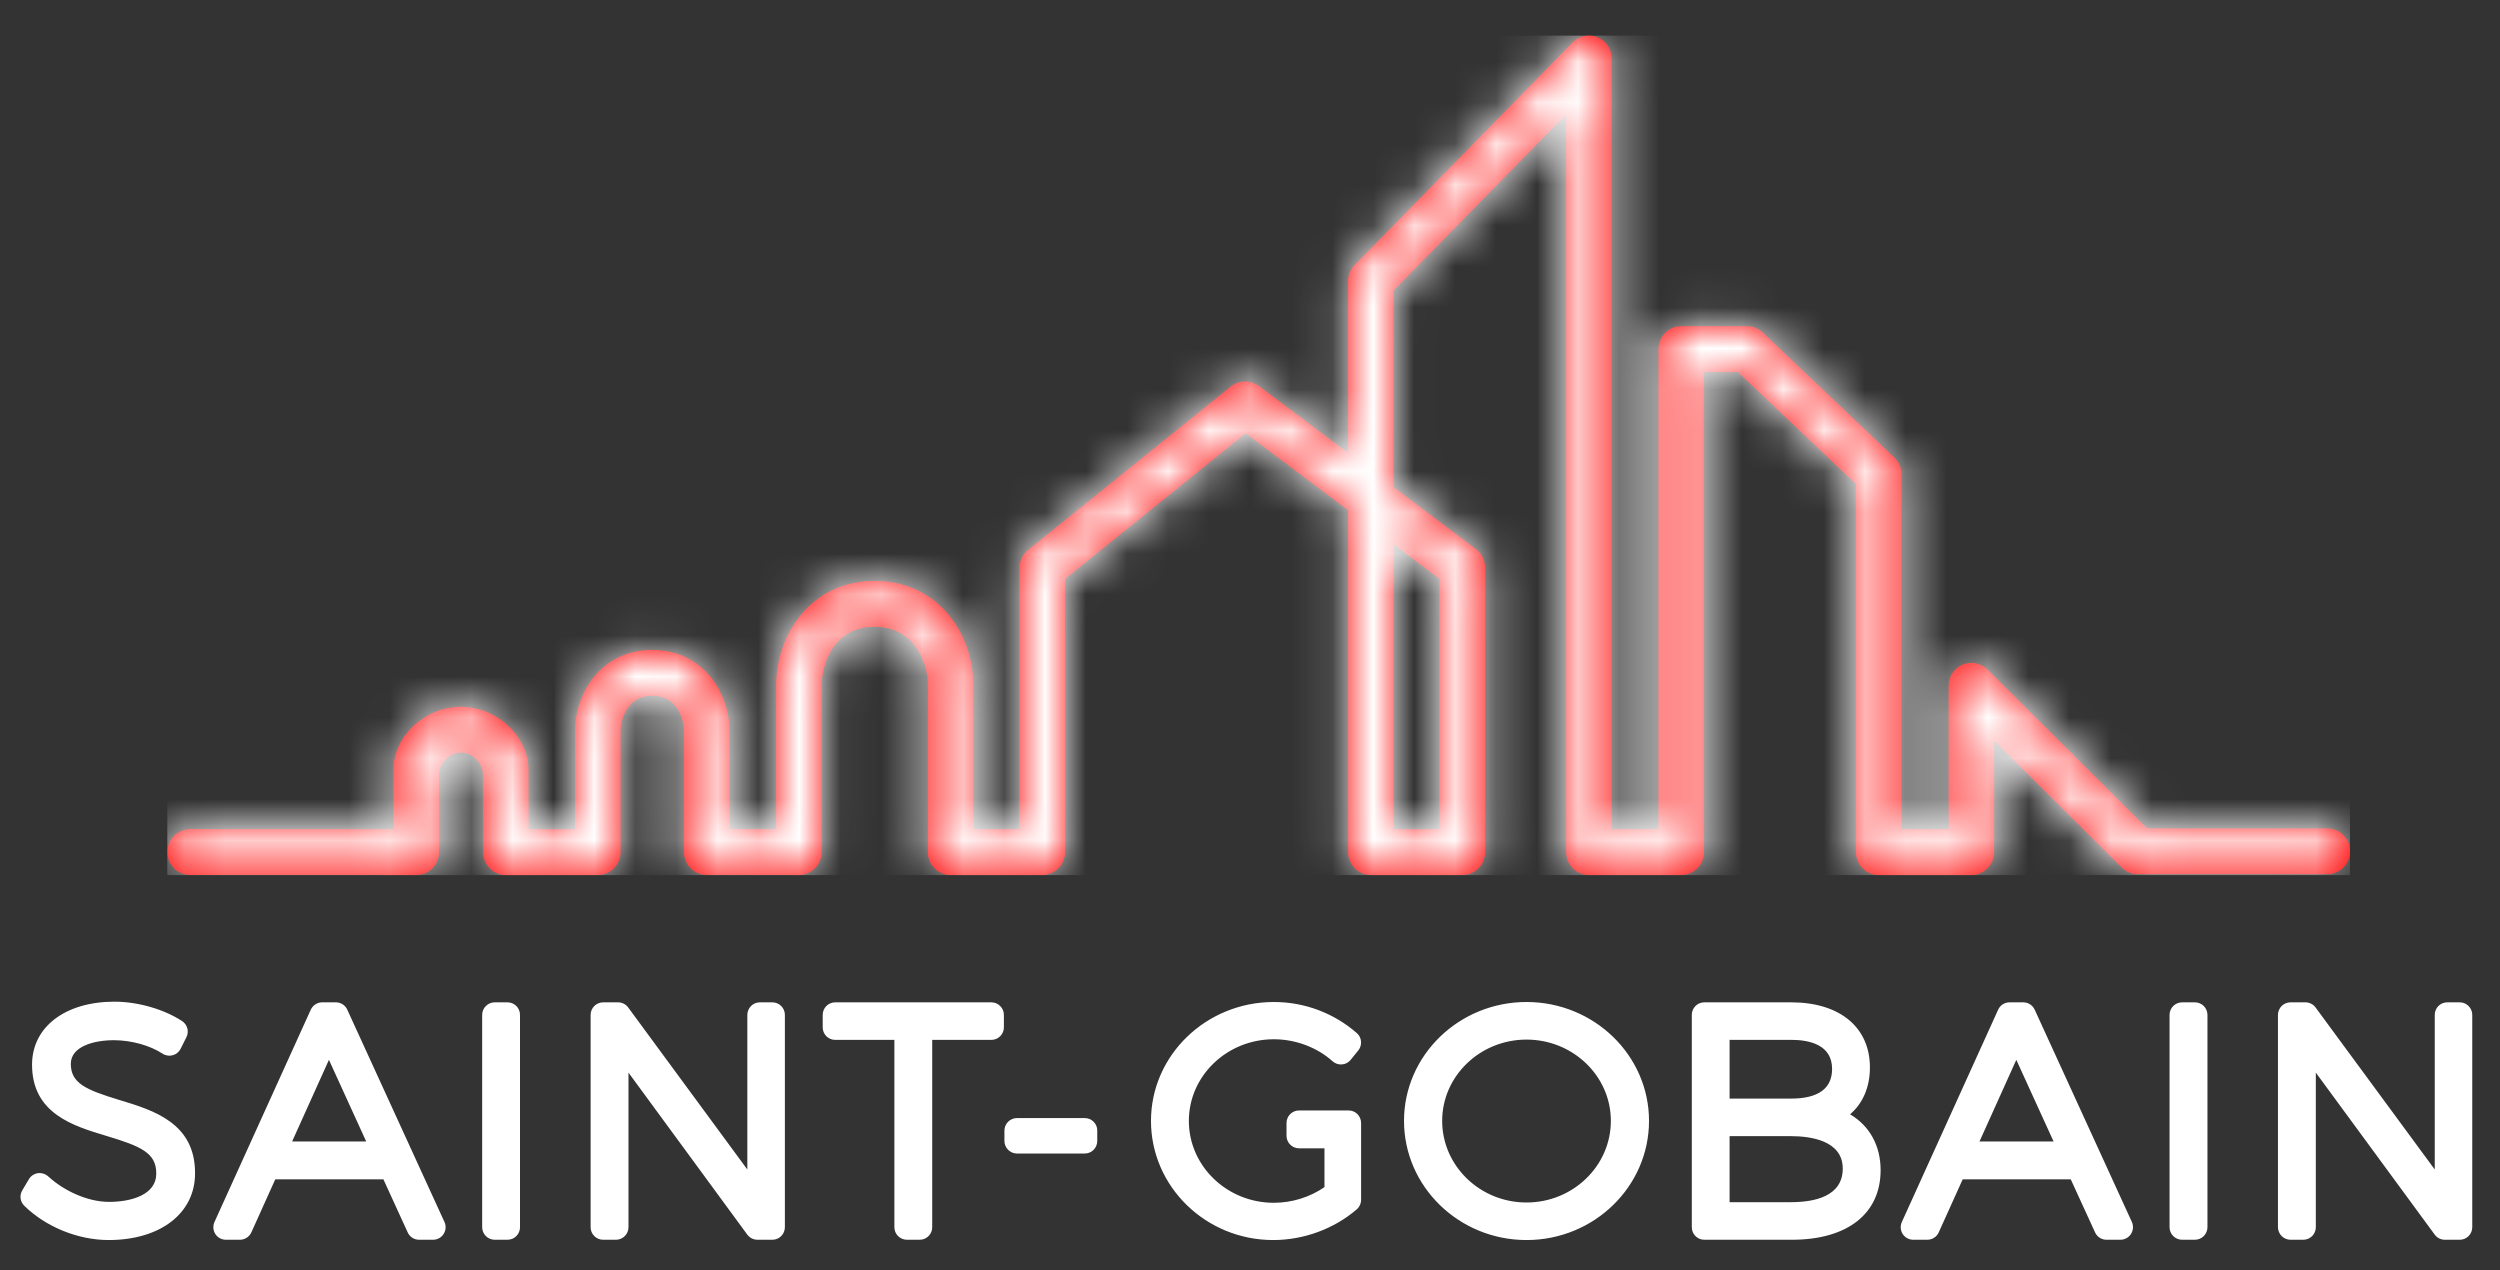 <svg width="61" height="31" viewBox="0 0 61 31" fill="none" xmlns="http://www.w3.org/2000/svg">
<rect x="0" y="0" width="61" height="31" fill="#333333" stroke="none"/>
<path fill-rule="evenodd" clip-rule="evenodd" d="M2.921 26.842C2.091 26.59 1.728 26.431 1.728 25.957C1.728 25.532 2.293 25.381 2.778 25.381C3.201 25.381 3.657 25.507 3.966 25.709C4.002 25.733 4.043 25.748 4.086 25.755C4.128 25.762 4.172 25.759 4.214 25.748C4.256 25.737 4.295 25.717 4.328 25.689C4.362 25.662 4.389 25.628 4.408 25.589L4.549 25.307C4.583 25.24 4.59 25.163 4.571 25.09C4.551 25.018 4.505 24.955 4.443 24.914C3.997 24.623 3.364 24.441 2.792 24.441C1.59 24.441 0.782 25.059 0.782 25.978C0.782 27.172 1.79 27.474 2.6 27.717C3.447 27.971 3.817 28.134 3.813 28.639C3.813 29.145 3.217 29.326 2.66 29.326C2.125 29.326 1.543 29.041 1.19 28.715C1.156 28.683 1.116 28.657 1.072 28.642C1.028 28.626 0.981 28.62 0.934 28.624C0.887 28.63 0.842 28.646 0.803 28.671C0.763 28.696 0.73 28.73 0.706 28.771L0.543 29.046C0.471 29.167 0.491 29.322 0.592 29.42C1.116 29.937 1.905 30.257 2.652 30.257C3.912 30.257 4.759 29.604 4.759 28.634C4.768 27.403 3.745 27.091 2.921 26.842ZM8.474 24.635C8.449 24.582 8.41 24.537 8.361 24.505C8.312 24.474 8.254 24.457 8.196 24.457H7.862C7.803 24.457 7.746 24.474 7.696 24.506C7.647 24.537 7.608 24.583 7.583 24.636L5.233 29.817C5.212 29.864 5.203 29.915 5.207 29.966C5.21 30.017 5.227 30.067 5.254 30.11C5.282 30.153 5.32 30.188 5.365 30.213C5.41 30.237 5.461 30.25 5.512 30.25H5.853C5.912 30.25 5.97 30.233 6.019 30.201C6.069 30.169 6.108 30.123 6.133 30.07L6.717 28.775H9.355L9.948 30.071C9.997 30.18 10.106 30.25 10.226 30.25H10.567C10.618 30.25 10.669 30.237 10.714 30.212C10.759 30.188 10.797 30.152 10.824 30.109C10.852 30.066 10.868 30.017 10.872 29.966C10.876 29.915 10.867 29.863 10.845 29.817L8.473 24.635H8.474ZM7.128 27.851L8.026 25.86L8.935 27.851H7.128ZM12.382 24.457H12.071C11.99 24.457 11.912 24.489 11.855 24.547C11.797 24.604 11.765 24.682 11.765 24.763V29.943C11.765 30.025 11.797 30.102 11.855 30.16C11.912 30.217 11.99 30.25 12.071 30.25H12.382C12.422 30.25 12.462 30.242 12.5 30.227C12.537 30.211 12.571 30.189 12.599 30.16C12.628 30.132 12.65 30.098 12.665 30.06C12.681 30.023 12.689 29.983 12.688 29.943V24.763C12.688 24.723 12.681 24.683 12.665 24.646C12.65 24.608 12.627 24.575 12.599 24.546C12.57 24.518 12.537 24.495 12.499 24.48C12.462 24.465 12.422 24.457 12.382 24.457ZM18.845 24.457H18.541C18.501 24.457 18.461 24.465 18.424 24.48C18.387 24.495 18.353 24.518 18.325 24.547C18.296 24.575 18.274 24.609 18.259 24.646C18.243 24.683 18.235 24.723 18.235 24.763V28.536L15.327 24.581C15.299 24.543 15.262 24.511 15.219 24.49C15.176 24.468 15.129 24.457 15.081 24.457H14.717C14.636 24.457 14.558 24.489 14.501 24.547C14.443 24.604 14.411 24.682 14.411 24.763V29.943C14.411 30.112 14.548 30.25 14.717 30.25H15.028C15.069 30.25 15.108 30.242 15.146 30.227C15.183 30.211 15.217 30.189 15.245 30.16C15.274 30.132 15.296 30.098 15.312 30.06C15.327 30.023 15.335 29.983 15.335 29.943V26.172L18.235 30.126C18.264 30.164 18.301 30.196 18.344 30.217C18.387 30.239 18.434 30.25 18.482 30.25H18.846C19.015 30.25 19.151 30.113 19.151 29.943V24.763C19.151 24.682 19.119 24.604 19.062 24.547C19.004 24.489 18.927 24.457 18.845 24.457ZM24.189 24.457H20.379C20.339 24.457 20.299 24.465 20.262 24.48C20.225 24.496 20.191 24.518 20.163 24.547C20.135 24.575 20.112 24.609 20.097 24.646C20.082 24.683 20.074 24.723 20.074 24.763V25.067C20.074 25.236 20.21 25.373 20.379 25.373H21.823V29.943C21.823 30.025 21.855 30.102 21.912 30.16C21.97 30.217 22.048 30.25 22.129 30.25H22.439C22.48 30.25 22.52 30.242 22.557 30.227C22.594 30.212 22.628 30.189 22.657 30.16C22.685 30.132 22.708 30.098 22.723 30.061C22.739 30.023 22.747 29.983 22.746 29.943V25.373H24.189C24.358 25.373 24.495 25.236 24.495 25.067V24.763C24.495 24.682 24.463 24.604 24.405 24.547C24.348 24.489 24.27 24.457 24.189 24.457ZM26.468 27.281H24.814C24.733 27.281 24.655 27.313 24.598 27.371C24.54 27.428 24.508 27.506 24.508 27.587V27.839C24.508 27.92 24.54 27.998 24.598 28.055C24.655 28.113 24.733 28.146 24.814 28.146H26.468C26.637 28.146 26.773 28.009 26.773 27.839V27.587C26.774 27.547 26.766 27.507 26.751 27.47C26.735 27.433 26.713 27.399 26.684 27.37C26.656 27.342 26.622 27.32 26.585 27.304C26.548 27.289 26.508 27.281 26.468 27.281ZM32.904 27.095H32.623L32.617 27.095H31.698C31.528 27.095 31.391 27.232 31.391 27.401V27.713C31.391 27.882 31.528 28.019 31.698 28.019H32.317V28.966C31.953 29.215 31.522 29.348 31.081 29.348C29.938 29.348 29.008 28.452 29.008 27.35C29.008 26.251 29.938 25.358 31.081 25.358C31.612 25.358 32.134 25.554 32.515 25.895C32.546 25.923 32.582 25.944 32.621 25.957C32.66 25.97 32.702 25.976 32.743 25.972C32.785 25.969 32.825 25.958 32.862 25.938C32.899 25.919 32.931 25.892 32.957 25.859L33.143 25.63C33.245 25.501 33.23 25.315 33.106 25.207C32.545 24.717 31.826 24.448 31.081 24.449C29.429 24.449 28.084 25.75 28.084 27.35C28.084 28.953 29.422 30.257 31.066 30.257C31.809 30.257 32.552 29.985 33.104 29.508C33.138 29.479 33.164 29.444 33.183 29.404C33.201 29.363 33.211 29.32 33.211 29.276V27.401C33.211 27.361 33.203 27.321 33.187 27.284C33.172 27.247 33.15 27.213 33.121 27.184C33.093 27.156 33.059 27.133 33.022 27.118C32.984 27.102 32.945 27.095 32.904 27.095ZM37.247 24.449C35.599 24.449 34.258 25.75 34.258 27.349C34.258 28.953 35.599 30.257 37.247 30.257C38.895 30.257 40.236 28.953 40.236 27.349C40.236 25.75 38.895 24.449 37.247 24.449ZM37.247 29.341C36.113 29.341 35.189 28.448 35.189 27.349C35.189 26.256 36.113 25.366 37.247 25.366C38.382 25.366 39.305 26.256 39.305 27.349C39.305 28.448 38.382 29.341 37.247 29.341ZM45.142 27.189C45.454 26.922 45.626 26.526 45.626 26.045C45.626 25.065 44.89 24.457 43.705 24.457H41.585C41.545 24.457 41.505 24.465 41.468 24.48C41.431 24.495 41.397 24.518 41.369 24.547C41.341 24.575 41.318 24.609 41.303 24.646C41.287 24.683 41.279 24.723 41.28 24.763V29.943C41.28 30.113 41.416 30.25 41.585 30.25H43.721C45.078 30.25 45.887 29.614 45.887 28.551C45.887 27.949 45.614 27.469 45.142 27.189ZM43.698 26.806H42.202V25.372H43.698C44.157 25.372 44.703 25.495 44.703 26.082C44.703 26.561 44.365 26.806 43.698 26.806V26.806ZM42.202 27.722H43.698C44.17 27.722 44.963 27.825 44.963 28.513C44.963 29.192 44.275 29.333 43.698 29.333H42.202V27.722ZM49.646 24.636C49.622 24.582 49.582 24.537 49.533 24.505C49.484 24.474 49.426 24.457 49.368 24.457H49.034C48.975 24.457 48.918 24.474 48.868 24.505C48.819 24.537 48.779 24.582 48.755 24.636L46.405 29.817C46.384 29.864 46.375 29.915 46.378 29.966C46.382 30.018 46.399 30.067 46.426 30.11C46.454 30.153 46.493 30.189 46.538 30.213C46.583 30.238 46.633 30.25 46.685 30.25H47.026C47.085 30.25 47.142 30.233 47.192 30.201C47.242 30.169 47.281 30.124 47.305 30.07L47.89 28.775H50.526L51.12 30.071C51.17 30.18 51.278 30.25 51.398 30.25H51.738C51.789 30.25 51.84 30.237 51.885 30.212C51.93 30.188 51.968 30.152 51.996 30.109C52.023 30.066 52.04 30.017 52.044 29.966C52.048 29.915 52.039 29.864 52.018 29.817L49.646 24.635L49.646 24.636ZM48.3 27.851L49.198 25.86L50.107 27.851H48.3ZM53.554 24.457H53.243C53.162 24.457 53.084 24.489 53.027 24.547C52.969 24.604 52.937 24.682 52.937 24.763V29.943C52.937 30.025 52.969 30.102 53.027 30.16C53.084 30.217 53.162 30.25 53.243 30.25H53.554C53.636 30.25 53.714 30.218 53.772 30.16C53.829 30.102 53.862 30.024 53.862 29.943V24.763C53.862 24.723 53.854 24.683 53.838 24.646C53.823 24.608 53.8 24.575 53.772 24.546C53.743 24.518 53.709 24.495 53.672 24.48C53.635 24.465 53.595 24.457 53.554 24.457ZM60.017 24.457H59.713C59.673 24.457 59.633 24.465 59.596 24.48C59.559 24.495 59.525 24.518 59.497 24.546C59.468 24.575 59.446 24.609 59.431 24.646C59.415 24.683 59.408 24.723 59.408 24.763V28.536L56.499 24.581C56.471 24.543 56.434 24.511 56.391 24.49C56.348 24.468 56.301 24.457 56.253 24.457H55.889C55.849 24.457 55.809 24.465 55.772 24.48C55.735 24.495 55.701 24.518 55.672 24.546C55.644 24.575 55.621 24.608 55.606 24.646C55.59 24.683 55.582 24.723 55.582 24.763V29.943C55.583 30.025 55.615 30.102 55.672 30.16C55.73 30.217 55.807 30.25 55.889 30.25H56.2C56.369 30.25 56.506 30.113 56.506 29.943V26.172L59.408 30.126C59.465 30.203 59.556 30.25 59.654 30.25H60.018C60.187 30.25 60.323 30.113 60.323 29.943V24.763C60.323 24.723 60.315 24.683 60.3 24.646C60.284 24.609 60.262 24.575 60.233 24.547C60.205 24.518 60.171 24.495 60.134 24.48C60.097 24.465 60.057 24.457 60.017 24.457Z" fill="white"/>
<path d="M38.373 1.034L33.054 6.464C32.95 6.569 32.893 6.71 32.893 6.857V11.053L30.715 9.416C30.615 9.344 30.495 9.306 30.372 9.308C30.249 9.31 30.13 9.352 30.034 9.428L25.082 13.422C25.017 13.475 24.964 13.541 24.928 13.617C24.892 13.692 24.873 13.775 24.874 13.859V20.232H23.751V16.719C23.751 15.485 22.907 14.174 21.343 14.174C19.779 14.174 18.936 15.492 18.936 16.732V20.231L17.801 20.23V17.848C17.801 16.882 17.14 15.857 15.915 15.857C14.69 15.857 14.029 16.883 14.029 17.85V20.232L12.899 20.233L12.898 20.127C12.897 19.647 12.895 19.032 12.895 18.785C12.895 17.965 12.125 17.245 11.248 17.245C10.369 17.245 9.6 17.961 9.6 18.777V20.232L4.641 20.23C4.53 20.231 4.422 20.264 4.33 20.325C4.238 20.387 4.167 20.474 4.124 20.577C4.082 20.679 4.071 20.792 4.093 20.9C4.115 21.009 4.168 21.108 4.247 21.186C4.352 21.291 4.492 21.35 4.641 21.35L10.156 21.351C10.229 21.352 10.302 21.337 10.37 21.309C10.438 21.281 10.499 21.239 10.551 21.187C10.603 21.135 10.644 21.073 10.671 21.005C10.699 20.937 10.713 20.864 10.712 20.791V18.88C10.712 18.671 10.937 18.365 11.248 18.365C11.553 18.365 11.783 18.645 11.783 18.897L11.788 20.795C11.788 20.942 11.847 21.084 11.951 21.189C12.055 21.294 12.197 21.352 12.345 21.353L14.587 21.351C14.893 21.351 15.143 21.099 15.143 20.791V17.85C15.143 17.548 15.304 16.976 15.916 16.976C16.527 16.976 16.688 17.546 16.688 17.848V20.79C16.688 21.098 16.938 21.349 17.244 21.349L19.493 21.351C19.639 21.351 19.781 21.291 19.886 21.187C19.989 21.083 20.049 20.939 20.049 20.791V16.732C20.049 16.233 20.32 15.294 21.344 15.294C22.295 15.294 22.639 16.146 22.639 16.719V20.791C22.639 21.098 22.888 21.351 23.195 21.351H25.431C25.737 21.351 25.987 21.098 25.987 20.791V14.128L26.026 14.095L30.395 10.572L32.894 12.45V20.792C32.894 21.099 33.144 21.351 33.45 21.351H35.68C35.987 21.351 36.237 21.099 36.237 20.791V13.845C36.237 13.758 36.216 13.672 36.178 13.595C36.139 13.517 36.083 13.449 36.013 13.397L34.006 11.888V7.087L34.037 7.056L38.213 2.792V20.791C38.213 21.099 38.463 21.351 38.769 21.351H41.022C41.329 21.351 41.579 21.099 41.579 20.791V9.078H42.407L42.438 9.107L45.284 11.812V20.792C45.284 21.099 45.533 21.352 45.84 21.352H48.101C48.408 21.352 48.657 21.099 48.657 20.792V18.072L51.771 21.169C51.875 21.274 52.015 21.331 52.162 21.331H56.786C56.93 21.331 57.069 21.274 57.172 21.174C57.276 21.075 57.337 20.939 57.342 20.795V20.748C57.337 20.604 57.276 20.468 57.172 20.368C57.068 20.268 56.93 20.212 56.786 20.212H52.391L52.359 20.18L48.493 16.333C48.414 16.256 48.315 16.204 48.207 16.184C48.099 16.163 47.987 16.175 47.886 16.218C47.785 16.26 47.699 16.332 47.638 16.424C47.577 16.515 47.545 16.623 47.546 16.733V20.232H46.397V11.57C46.397 11.417 46.332 11.268 46.222 11.163L43.011 8.111C42.907 8.013 42.771 7.958 42.629 7.959H41.022C40.716 7.959 40.466 8.21 40.466 8.518V20.232H39.325V1.426C39.325 1.198 39.19 0.996 38.98 0.909C38.914 0.882 38.844 0.869 38.774 0.869C38.625 0.869 38.479 0.927 38.374 1.034H38.373ZM34.006 13.285L35.124 14.125V20.232H34.006V13.285Z" fill="#FF0000"/>
<mask id="mask0_36912_13137" style="mask-type:luminance" maskUnits="userSpaceOnUse" x="4" y="0" width="54" height="22">
<path d="M38.373 1.034L33.054 6.464C32.95 6.569 32.893 6.71 32.893 6.857V11.053L30.715 9.416C30.615 9.344 30.495 9.306 30.372 9.308C30.249 9.31 30.13 9.352 30.034 9.428L25.082 13.422C25.017 13.475 24.964 13.541 24.928 13.617C24.892 13.692 24.873 13.775 24.874 13.859V20.232H23.751V16.719C23.751 15.485 22.907 14.174 21.343 14.174C19.779 14.174 18.936 15.492 18.936 16.732V20.231L17.801 20.23V17.848C17.801 16.882 17.14 15.857 15.915 15.857C14.69 15.857 14.029 16.883 14.029 17.85V20.232L12.899 20.233L12.898 20.127C12.897 19.647 12.895 19.032 12.895 18.785C12.895 17.965 12.125 17.245 11.248 17.245C10.369 17.245 9.6 17.961 9.6 18.777V20.232L4.641 20.23C4.53 20.231 4.422 20.264 4.33 20.325C4.238 20.387 4.167 20.474 4.124 20.577C4.082 20.679 4.071 20.792 4.093 20.9C4.115 21.009 4.168 21.108 4.247 21.186C4.352 21.291 4.492 21.35 4.641 21.35L10.156 21.351C10.229 21.352 10.302 21.337 10.37 21.309C10.438 21.281 10.499 21.239 10.551 21.187C10.603 21.135 10.644 21.073 10.671 21.005C10.699 20.937 10.713 20.864 10.712 20.791V18.88C10.712 18.671 10.937 18.365 11.248 18.365C11.553 18.365 11.783 18.645 11.783 18.897L11.788 20.795C11.788 20.942 11.847 21.084 11.951 21.189C12.055 21.294 12.197 21.352 12.345 21.353L14.587 21.351C14.893 21.351 15.143 21.099 15.143 20.791V17.85C15.143 17.548 15.304 16.976 15.916 16.976C16.527 16.976 16.688 17.546 16.688 17.848V20.79C16.688 21.098 16.938 21.349 17.244 21.349L19.493 21.351C19.639 21.351 19.781 21.291 19.886 21.187C19.989 21.083 20.049 20.939 20.049 20.791V16.732C20.049 16.233 20.32 15.294 21.344 15.294C22.295 15.294 22.639 16.146 22.639 16.719V20.791C22.639 21.098 22.888 21.351 23.195 21.351H25.431C25.737 21.351 25.987 21.098 25.987 20.791V14.128L26.026 14.095L30.395 10.572L32.894 12.45V20.792C32.894 21.099 33.144 21.351 33.45 21.351H35.68C35.987 21.351 36.237 21.099 36.237 20.791V13.845C36.237 13.758 36.216 13.672 36.178 13.595C36.139 13.517 36.083 13.449 36.013 13.397L34.006 11.888V7.087L34.037 7.056L38.213 2.792V20.791C38.213 21.099 38.463 21.351 38.769 21.351H41.022C41.329 21.351 41.579 21.099 41.579 20.791V9.078H42.407L42.438 9.107L45.284 11.812V20.792C45.284 21.099 45.533 21.352 45.84 21.352H48.101C48.408 21.352 48.657 21.099 48.657 20.792V18.072L51.771 21.169C51.875 21.274 52.015 21.331 52.162 21.331H56.786C56.93 21.331 57.069 21.274 57.172 21.174C57.276 21.075 57.337 20.939 57.342 20.795V20.748C57.337 20.604 57.276 20.468 57.172 20.368C57.068 20.268 56.93 20.212 56.786 20.212H52.391L52.359 20.18L48.493 16.333C48.414 16.256 48.315 16.204 48.207 16.184C48.099 16.163 47.987 16.175 47.886 16.218C47.785 16.26 47.699 16.332 47.638 16.424C47.577 16.515 47.545 16.623 47.546 16.733V20.232H46.397V11.57C46.397 11.417 46.332 11.268 46.222 11.163L43.011 8.111C42.907 8.013 42.771 7.958 42.629 7.959H41.022C40.716 7.959 40.466 8.21 40.466 8.518V20.232H39.325V1.426C39.325 1.198 39.19 0.996 38.98 0.909C38.914 0.882 38.844 0.869 38.774 0.869C38.625 0.869 38.479 0.927 38.374 1.034H38.373ZM34.006 13.285L35.124 14.125V20.232H34.006V13.285Z" fill="white"/>
</mask>
<g mask="url(#mask0_36912_13137)">
<path fill-rule="evenodd" clip-rule="evenodd" d="M4.082 0.869H57.34V21.353H4.082V0.869Z" fill="white"/>
</g>
</svg>
